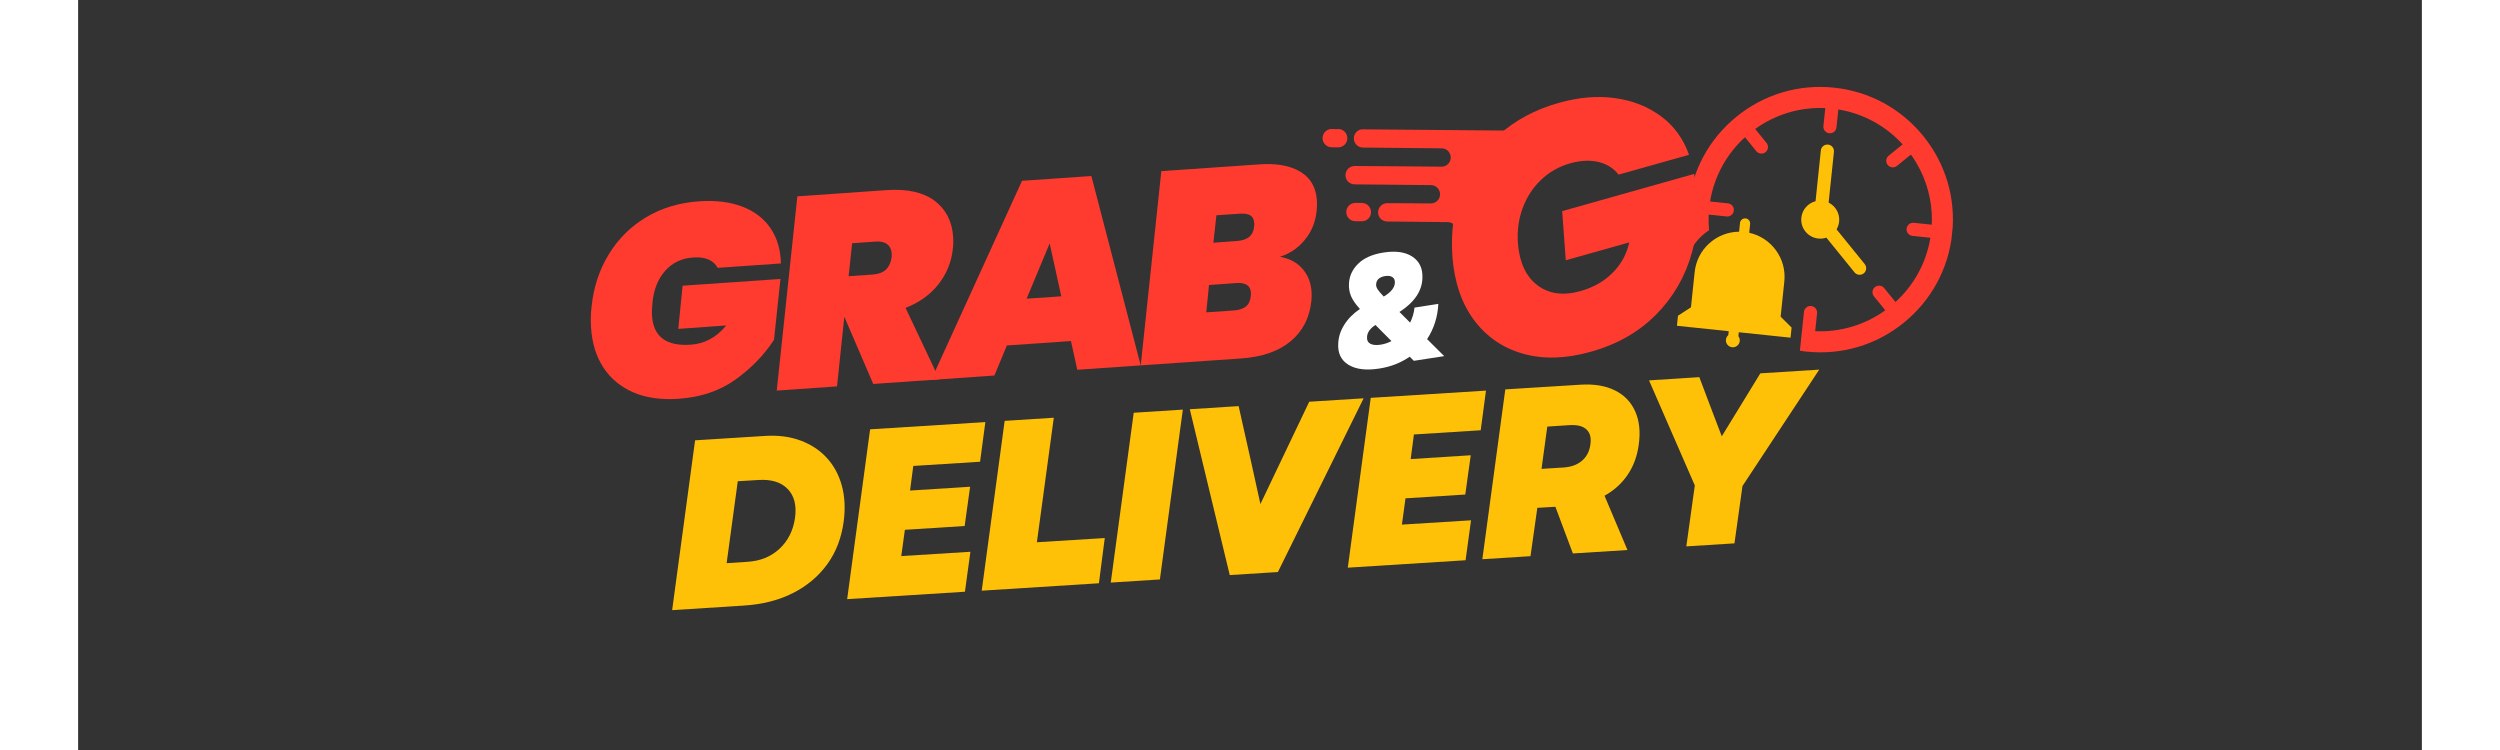 <svg xmlns="http://www.w3.org/2000/svg" xmlns:xlink="http://www.w3.org/1999/xlink" width="500" zoomAndPan="magnify" viewBox="0 0 375 120" height="150" preserveAspectRatio="xMidYMid meet" version="1.0"><rect x="0" y="0" width="375" height="120" fill="#333333" stroke="none"/><defs><g></g><clipPath id="18fd9f3278"><path d="M 77 0 L 303 0 L 303 112.5 L 77 112.5 Z M 77 0" clip-rule="nonzero"></path></clipPath><clipPath id="bc2fae31b6"><path d="M 122 20 L 153 20 L 153 37 L 122 37 Z M 122 20" clip-rule="nonzero"></path></clipPath><clipPath id="43eb8a1f85"><path d="M 121.918 20.637 L 152.867 20.902 L 152.738 36.02 L 121.789 35.75 Z M 121.918 20.637" clip-rule="nonzero"></path></clipPath><clipPath id="f4a6cc28e1"><path d="M 121.918 20.637 L 200.371 21.312 L 200.191 42.188 L 121.738 41.508 Z M 121.918 20.637" clip-rule="nonzero"></path></clipPath><clipPath id="5c8c36e079"><path d="M 148 23 L 153 23 L 153 37 L 148 37 Z M 148 23" clip-rule="nonzero"></path></clipPath><clipPath id="f86cdf8155"><path d="M 121.918 20.637 L 152.867 20.902 L 152.738 36.02 L 121.789 35.75 Z M 121.918 20.637" clip-rule="nonzero"></path></clipPath><clipPath id="7b53c456a8"><path d="M 121.918 20.637 L 200.371 21.312 L 200.191 42.188 L 121.738 41.508 Z M 121.918 20.637" clip-rule="nonzero"></path></clipPath><clipPath id="9efc40a289"><path d="M 198 23 L 210 23 L 210 44 L 198 44 Z M 198 23" clip-rule="nonzero"></path></clipPath><clipPath id="04ab19e05b"><path d="M 182.797 11.816 L 225.035 16.234 L 220.543 59.188 L 178.309 54.77 Z M 182.797 11.816" clip-rule="nonzero"></path></clipPath><clipPath id="7c9e864025"><path d="M 182.797 11.816 L 225.035 16.234 L 220.543 59.188 L 178.309 54.77 Z M 182.797 11.816" clip-rule="nonzero"></path></clipPath><clipPath id="cc3326eda5"><path d="M 180 13 L 223 13 L 223 57 L 180 57 Z M 180 13" clip-rule="nonzero"></path></clipPath><clipPath id="db8fa896e1"><path d="M 182.797 11.816 L 225.035 16.234 L 220.543 59.188 L 178.309 54.77 Z M 182.797 11.816" clip-rule="nonzero"></path></clipPath><clipPath id="f6f6a9f018"><path d="M 182.797 11.816 L 225.035 16.234 L 220.543 59.188 L 178.309 54.77 Z M 182.797 11.816" clip-rule="nonzero"></path></clipPath><clipPath id="50908f3350"><path d="M 178 34 L 198 34 L 198 56 L 178 56 Z M 178 34" clip-rule="nonzero"></path></clipPath><clipPath id="9574c49e95"><path d="M 182.797 11.816 L 225.035 16.234 L 220.543 59.188 L 178.309 54.77 Z M 182.797 11.816" clip-rule="nonzero"></path></clipPath><clipPath id="72ab741422"><path d="M 182.797 11.816 L 225.035 16.234 L 220.543 59.188 L 178.309 54.77 Z M 182.797 11.816" clip-rule="nonzero"></path></clipPath><clipPath id="d2036ac085"><rect x="0" width="65" y="0" height="82"></rect></clipPath><clipPath id="0138fb196e"><rect x="0" width="24" y="0" height="40"></rect></clipPath><clipPath id="abe8b5c3ce"><rect x="0" width="226" y="0" height="113"></rect></clipPath></defs><g clip-path="url(#18fd9f3278)"><g transform="matrix(1, 0, 0, 1, 77, 0)"><g clip-path="url(#abe8b5c3ce)"><g clip-path="url(#bc2fae31b6)"><g clip-path="url(#43eb8a1f85)"><g clip-path="url(#f4a6cc28e1)"><path fill="#ff3b30" d="M 124.105 20.637 C 123.914 20.637 123.809 20.637 123.594 20.633 C 122.781 20.625 122.121 21.273 122.113 22.09 C 122.105 22.902 122.758 23.562 123.57 23.566 C 123.82 23.57 123.859 23.57 124.082 23.574 C 124.305 23.574 124.344 23.574 124.594 23.578 C 125.406 23.582 126.066 22.934 126.074 22.121 C 126.082 21.309 125.434 20.648 124.617 20.641 C 124.406 20.641 124.301 20.641 124.105 20.637 Z M 190.012 21.207 C 181.551 21.133 137.055 20.75 128.594 20.676 C 127.781 20.668 127.121 21.316 127.113 22.129 C 127.105 22.941 127.754 23.602 128.566 23.609 C 132.766 23.656 136.953 23.699 141.168 23.734 C 141.98 23.742 142.629 24.402 142.621 25.215 C 142.613 26.027 141.953 26.676 141.141 26.668 C 136.93 26.613 131.457 26.598 127.258 26.562 C 126.445 26.555 125.785 27.203 125.777 28.02 C 125.77 28.832 126.422 29.492 127.234 29.496 C 131.43 29.543 135.242 29.582 139.457 29.617 C 140.27 29.625 140.918 30.285 140.91 31.098 C 140.902 31.91 140.242 32.559 139.43 32.551 C 135.219 32.496 136.672 32.543 132.477 32.508 C 131.664 32.5 131.004 33.148 130.996 33.961 C 130.988 34.773 131.637 35.434 132.449 35.441 C 136.648 35.488 137.938 35.504 142.148 35.539 C 142.961 35.547 143.613 36.207 143.605 37.02 C 143.598 37.832 142.938 38.48 142.125 38.477 C 137.91 38.422 130.227 38.387 126.027 38.352 C 125.215 38.344 124.555 38.992 124.547 39.805 C 124.539 40.617 125.188 41.277 126.004 41.285 C 134.461 41.363 181.371 41.766 189.836 41.84 L 189.836 41.832 C 195.52 41.871 200.164 37.297 200.215 31.613 C 200.262 25.926 195.699 21.273 190.012 21.211 Z M 127.895 32.469 C 127.703 32.465 127.598 32.465 127.383 32.465 C 126.57 32.457 125.91 33.105 125.902 33.918 C 125.898 34.73 126.547 35.391 127.359 35.398 C 127.609 35.402 127.648 35.402 127.871 35.402 C 128.094 35.406 128.133 35.406 128.383 35.406 C 129.195 35.414 129.855 34.766 129.863 33.953 C 129.871 33.141 129.223 32.48 128.41 32.473 C 128.195 32.473 128.09 32.469 127.895 32.469 Z M 127.895 32.469" fill-opacity="1" fill-rule="nonzero"></path></g></g></g><g clip-path="url(#5c8c36e079)"><g clip-path="url(#f86cdf8155)"><g clip-path="url(#7b53c456a8)"><path fill="#ff3b30" d="M 152.328 23.773 C 152.074 23.773 151.844 23.84 151.629 23.973 C 151.422 24.109 151.297 24.273 151.25 24.465 L 149.898 30.871 L 149.895 30.895 C 149.852 31.094 149.906 31.262 150.055 31.402 C 150.211 31.543 150.414 31.617 150.672 31.617 C 150.93 31.621 151.16 31.551 151.371 31.41 C 151.578 31.277 151.703 31.109 151.742 30.91 L 151.75 30.887 L 152.227 28.629 L 153.352 28.637 C 153.363 28.641 153.391 28.645 153.426 28.645 C 153.625 28.648 153.812 28.559 153.988 28.383 C 154.168 28.199 154.285 27.98 154.34 27.723 C 154.391 27.473 154.367 27.258 154.262 27.078 C 154.164 26.895 154.02 26.801 153.824 26.801 L 153.824 26.793 L 152.613 26.781 L 152.855 25.637 L 155.262 25.656 L 155.301 25.656 C 155.504 25.66 155.688 25.57 155.863 25.395 C 156.043 25.211 156.16 24.992 156.215 24.734 C 156.27 24.48 156.242 24.262 156.141 24.082 C 156.039 23.902 155.891 23.812 155.691 23.812 L 155.684 23.812 L 155.684 23.805 L 152.406 23.777 Z M 158.125 23.824 C 157.867 23.824 157.637 23.887 157.43 24.023 C 157.223 24.156 157.094 24.32 157.047 24.516 L 155.699 30.914 L 155.691 30.945 C 155.648 31.145 155.703 31.312 155.855 31.449 C 156.008 31.594 156.211 31.668 156.469 31.668 C 156.727 31.672 156.961 31.602 157.168 31.461 C 157.375 31.328 157.5 31.16 157.539 30.961 L 157.547 30.93 L 157.973 28.922 L 158.609 28.926 L 159.371 31.371 L 159.367 31.379 L 159.375 31.387 C 159.438 31.59 159.613 31.695 159.902 31.699 C 160.078 31.699 160.266 31.652 160.465 31.562 C 160.652 31.473 160.812 31.355 160.941 31.211 C 161.074 31.07 161.16 30.926 161.191 30.781 C 161.203 30.723 161.203 30.672 161.199 30.625 L 161.207 30.625 L 161.199 30.59 L 161.188 30.543 C 161.188 30.539 161.188 30.531 161.184 30.52 L 161.168 30.504 L 160.543 28.5 C 160.934 28.27 161.27 27.969 161.543 27.605 C 161.824 27.234 162.008 26.836 162.098 26.406 C 162.246 25.707 162.121 25.105 161.727 24.609 C 161.336 24.109 160.785 23.855 160.082 23.848 L 160.051 23.848 L 160.055 23.84 L 158.164 23.824 Z M 164.363 23.879 C 164.109 23.875 163.879 23.941 163.664 24.078 C 163.457 24.211 163.332 24.375 163.285 24.57 L 161.934 30.977 L 161.93 31 C 161.887 31.199 161.941 31.367 162.09 31.504 C 162.246 31.648 162.449 31.719 162.699 31.723 L 166.035 31.75 L 166.051 31.75 C 166.059 31.758 166.066 31.758 166.07 31.758 C 166.273 31.762 166.457 31.672 166.633 31.488 C 166.812 31.312 166.93 31.094 166.984 30.84 C 167.035 30.586 167.012 30.371 166.914 30.191 C 166.816 30.008 166.672 29.914 166.477 29.906 L 164.016 29.883 L 164.262 28.73 L 165.387 28.738 C 165.398 28.746 165.426 28.75 165.461 28.75 C 165.66 28.75 165.848 28.664 166.023 28.484 C 166.203 28.305 166.32 28.086 166.375 27.828 C 166.426 27.578 166.398 27.363 166.297 27.184 C 166.199 26.996 166.055 26.906 165.859 26.902 L 165.859 26.895 L 164.648 26.887 L 164.891 25.738 L 167.297 25.758 L 167.336 25.762 C 167.535 25.762 167.723 25.676 167.898 25.496 C 168.078 25.316 168.195 25.098 168.25 24.84 C 168.301 24.582 168.277 24.367 168.172 24.188 C 168.074 24.008 167.926 23.918 167.727 23.914 L 167.719 23.914 L 167.719 23.906 L 164.438 23.879 Z M 170.16 23.93 C 169.906 23.926 169.676 23.992 169.465 24.125 C 169.258 24.262 169.129 24.426 169.082 24.621 L 167.73 31.027 L 167.727 31.051 C 167.684 31.25 167.738 31.418 167.887 31.555 C 168.043 31.699 168.246 31.77 168.496 31.773 L 171.832 31.801 L 171.848 31.801 C 171.855 31.809 171.863 31.809 171.871 31.809 C 172.07 31.812 172.254 31.719 172.43 31.539 C 172.609 31.363 172.727 31.145 172.781 30.887 C 172.832 30.637 172.809 30.422 172.711 30.242 C 172.613 30.059 172.469 29.965 172.277 29.957 L 169.812 29.934 L 170.059 28.781 L 171.184 28.789 C 171.195 28.797 171.223 28.797 171.258 28.797 C 171.457 28.801 171.645 28.711 171.82 28.535 C 172 28.355 172.117 28.133 172.172 27.879 C 172.223 27.625 172.199 27.41 172.094 27.234 C 171.996 27.047 171.852 26.957 171.656 26.953 L 171.656 26.945 L 170.445 26.934 L 170.688 25.789 L 173.094 25.809 L 173.133 25.809 C 173.332 25.812 173.52 25.723 173.695 25.547 C 173.875 25.367 173.992 25.145 174.047 24.891 C 174.098 24.633 174.074 24.414 173.973 24.238 C 173.871 24.059 173.723 23.965 173.523 23.965 L 173.516 23.965 L 173.516 23.957 L 170.234 23.93 Z M 182.707 24.488 C 182.25 24.488 181.809 24.734 181.551 25.207 C 181.477 25.355 181.457 25.398 181.449 25.562 C 181.434 25.691 181.426 25.824 181.445 25.953 C 181.449 26.113 181.469 26.16 181.551 26.324 C 181.633 26.492 181.707 26.59 181.848 26.723 C 181.973 26.84 182.031 26.91 182.062 27.016 C 182.07 27.074 182.078 27.152 182.082 27.23 L 182.078 27.25 L 182.082 27.285 C 182.078 27.414 182.07 27.453 182.035 27.453 C 182.008 27.449 181.98 27.5 181.957 27.582 C 181.941 27.656 181.906 27.723 181.887 27.73 C 181.824 27.754 181.703 27.953 181.641 28.137 C 181.582 28.301 181.535 28.547 181.504 28.82 C 181.496 28.82 181.492 28.836 181.496 28.867 L 181.492 28.887 C 181.484 28.973 181.473 29.059 181.469 29.148 C 181.469 29.148 181.465 29.168 181.457 29.199 C 181.453 29.215 181.461 29.23 181.461 29.238 L 181.441 29.559 L 181.074 29.559 L 181.094 27.211 L 178.746 27.191 L 178.727 29.535 L 178.148 29.531 L 178.121 32.891 C 178.617 32.902 179.129 32.906 179.559 32.922 C 179.406 33.035 178.941 32.93 178.656 32.957 C 178.59 32.953 178.574 32.969 178.551 33.012 C 178.484 33.137 178.441 33.344 178.434 33.52 L 178.434 33.531 C 178.43 33.66 178.441 33.773 178.48 33.82 C 178.523 33.875 178.543 33.879 178.609 33.852 C 178.68 33.828 178.707 33.832 178.777 33.887 C 178.824 33.922 178.859 33.957 178.863 33.961 C 178.789 34.141 178.723 34.48 178.582 34.586 C 178.129 34.98 177.352 35.23 177.348 35.781 C 177.359 35.934 177.383 35.973 177.438 36.035 C 177.512 36.125 177.645 36.148 177.754 36.152 C 177.875 36.16 178.074 36.164 178.418 36.168 C 179.148 36.172 179.195 36.176 179.176 36.223 C 179.172 36.246 179.152 36.328 179.145 36.422 C 179.137 36.414 179.133 36.43 179.137 36.461 C 179.133 36.48 179.141 36.492 179.141 36.5 C 179.117 36.785 179.188 37.137 179.316 37.418 C 179.375 37.539 179.461 37.664 179.559 37.777 C 179.566 37.785 179.57 37.793 179.582 37.805 C 179.605 37.836 179.621 37.855 179.633 37.855 C 179.656 37.883 179.68 37.906 179.707 37.93 C 179.715 37.938 179.715 37.941 179.723 37.953 C 179.758 37.996 179.781 38.012 179.785 37.996 C 179.996 38.176 180.238 38.312 180.469 38.367 C 180.629 38.41 180.898 38.422 181.125 38.41 C 181.125 38.414 181.137 38.418 181.156 38.418 C 181.184 38.418 181.199 38.414 181.195 38.406 C 181.27 38.398 181.336 38.391 181.387 38.375 C 182.004 38.223 182.582 37.637 182.699 37.043 L 182.738 36.871 L 182.906 36.871 C 183.195 37.164 183.738 36.781 184.051 37.004 L 184.082 37.039 C 184.176 37.141 184.188 37.145 184.383 37.145 C 184.539 37.145 184.637 37.168 184.805 37.234 C 185.895 37.574 186.207 37.52 186.996 37.523 L 187.129 37.434 C 187.465 37.133 187.672 36.699 187.809 36.312 C 187.887 36.09 187.945 35.961 187.957 35.988 C 187.965 36.016 187.953 36.094 187.93 36.164 C 187.855 36.426 187.828 36.754 187.879 37.035 C 187.926 37.281 188.094 37.645 188.262 37.852 C 188.445 38.086 188.715 38.262 188.992 38.379 C 189.164 38.457 189.359 38.48 189.547 38.484 C 190.078 38.504 190.609 38.289 190.969 37.93 C 191.277 37.621 191.441 37.145 191.445 36.711 C 191.449 36.277 191.262 35.832 191 35.488 C 190.922 35.391 190.75 35.273 190.688 35.273 C 190.793 35.234 190.836 35.238 190.93 35.184 C 191.051 35.141 191.199 35.07 191.199 35.043 C 190.969 34.465 190.539 34.082 190.02 33.941 L 189.875 33.902 L 190.102 33.824 C 190.41 33.719 190.695 33.668 190.938 33.668 C 191.102 33.668 191.152 33.66 191.203 33.609 C 191.238 33.578 191.27 33.535 191.27 33.512 C 190.871 32.988 189.562 33.184 189.004 33.32 L 188.926 33.34 L 188.965 33.223 C 189.027 33.082 189.059 33.031 189.098 32.906 C 189.129 32.812 189.129 32.809 189.039 32.793 C 188.984 32.781 188.938 32.742 188.91 32.699 C 188.516 31.941 188.176 31.406 187.754 30.758 C 187.754 30.758 187.754 30.754 187.746 30.754 C 187.73 30.727 187.727 30.711 187.727 30.703 C 187.785 30.668 187.984 30.711 188.027 30.664 C 188.316 30.348 188.152 29.816 187.941 29.531 C 187.82 29.367 187.551 29.156 187.453 29.148 C 187.293 29.047 187.051 28.836 186.91 28.766 C 186.738 28.602 186.629 28.562 186.414 28.488 C 186.23 28.426 186.227 28.422 186.207 28.305 C 186.211 28.293 186.203 28.277 186.203 28.262 C 186.195 28.258 186.195 28.254 186.195 28.25 C 186.156 28.09 186.066 27.953 185.922 27.859 C 185.914 27.852 185.918 27.844 185.918 27.844 C 185.906 27.832 185.895 27.832 185.883 27.836 C 185.824 27.824 185.809 27.887 185.82 28.039 C 185.828 28.367 185.844 28.746 185.934 29.055 C 185.953 29.086 186.031 29.023 186.031 28.98 C 186.051 28.852 186.168 28.777 186.18 28.629 C 186.18 28.613 186.184 28.598 186.195 28.586 C 186.195 28.586 186.207 28.578 186.215 28.57 C 186.387 28.609 186.719 28.668 186.789 28.863 L 186.727 28.984 C 186.691 29.055 186.672 29.152 186.656 29.25 C 186.648 29.23 186.645 29.246 186.641 29.285 C 186.625 29.414 186.715 29.605 186.656 29.699 C 186.621 29.746 186.605 29.742 186.445 29.66 C 186.277 29.574 186.27 29.566 186.254 29.434 C 186.234 29.328 186.152 29.145 186.02 29.137 C 185.961 29.137 185.691 29.32 185.547 29.453 C 185.055 29.691 184.316 30 183.582 30.152 C 183.539 30.082 183.367 29.816 183.426 29.73 C 183.434 29.723 183.441 29.715 183.449 29.699 C 183.48 29.664 183.484 29.656 183.457 29.676 L 183.457 29.668 L 183.469 29.656 L 183.449 29.605 C 183.438 29.551 183.41 29.469 183.363 29.324 C 183.223 28.934 183.129 28.516 183.035 28.117 C 183.016 28.039 183 27.988 182.98 27.945 C 182.988 27.953 182.996 27.953 182.996 27.941 C 182.996 27.938 182.965 27.906 182.926 27.871 C 182.91 27.855 182.895 27.84 182.875 27.824 C 182.801 27.758 182.773 27.727 182.758 27.641 C 182.758 27.598 182.75 27.543 182.742 27.48 L 182.73 27.371 L 182.836 27.402 C 182.895 27.418 182.957 27.43 182.977 27.426 C 182.977 27.426 182.977 27.426 182.984 27.426 L 182.996 27.426 C 183.016 27.426 183.059 27.43 183.109 27.438 C 183.184 27.453 183.258 27.461 183.32 27.457 C 183.359 27.457 183.391 27.453 183.418 27.441 C 183.426 27.438 183.438 27.434 183.445 27.43 C 183.445 27.426 183.457 27.418 183.461 27.41 C 183.488 27.375 183.508 27.32 183.523 27.242 C 183.527 27.219 183.535 27.195 183.539 27.168 C 183.547 27.129 183.559 27.078 183.562 27.062 C 183.562 27.059 183.562 27.051 183.559 27.039 C 183.559 27.031 183.559 27.023 183.562 27.016 C 183.559 26.984 183.582 26.93 183.605 26.895 C 183.609 26.887 183.621 26.875 183.625 26.863 C 183.641 26.852 183.648 26.832 183.648 26.805 C 183.645 26.781 183.668 26.758 183.688 26.742 C 183.688 26.738 183.699 26.734 183.703 26.734 C 183.715 26.727 183.723 26.723 183.738 26.719 C 183.785 26.703 183.824 26.672 183.824 26.652 C 183.828 26.633 183.793 26.527 183.75 26.418 C 183.688 26.254 183.68 26.215 183.703 26.082 C 183.707 26.062 183.711 26.051 183.715 26.027 C 183.715 26.02 183.719 26.016 183.719 26.008 C 183.758 25.824 183.758 25.812 183.832 25.828 C 184.109 25.891 184.453 25.934 184.492 25.91 C 184.523 25.895 184.469 25.844 184.262 25.715 C 184.023 25.57 183.98 25.531 183.969 25.453 C 183.938 25.273 183.785 25.016 183.609 24.848 C 183.34 24.605 183.02 24.488 182.707 24.488 Z M 158.691 25.512 L 159.578 25.52 L 159.578 25.527 C 159.82 25.531 160.004 25.617 160.137 25.785 C 160.27 25.953 160.312 26.156 160.262 26.391 C 160.211 26.633 160.082 26.836 159.879 27 C 159.676 27.168 159.457 27.25 159.215 27.246 L 158.324 27.238 Z M 185.836 29.703 C 185.855 29.703 185.879 29.715 185.918 29.734 C 185.945 29.75 185.965 29.754 185.984 29.762 C 185.977 29.766 185.992 29.77 186.016 29.77 C 186.102 29.742 186.191 29.746 186.266 29.785 C 186.363 29.836 186.398 29.879 186.438 29.984 C 186.484 30.105 186.484 30.133 186.445 30.254 C 186.43 30.453 186.305 30.727 186.398 30.914 L 186.395 30.93 L 186.41 30.941 C 186.605 31.082 186.754 31.137 186.992 31.258 C 187.031 31.586 186.996 31.941 187.027 32.262 C 187.027 32.266 187.023 32.273 187.023 32.285 C 187.035 32.449 187.383 32.613 187.504 32.676 C 187.562 32.957 187.086 33.074 186.984 33.188 C 186.898 33.281 186.844 33.426 186.73 33.758 C 186.625 34.074 186.445 34.809 186.297 35.125 C 186.273 35.129 186.18 35.109 186.082 35.09 C 185.988 35.066 185.852 35.027 185.781 35.004 L 185.648 34.965 L 185.734 34.926 L 185.816 34.887 C 185.812 34.094 185.82 32.652 185.75 31.988 C 185.707 31.906 185.609 31.84 185.504 31.812 C 184.789 31.715 183.992 31.551 183.387 31.43 L 183.277 31.406 C 183.25 31.398 183.258 31.402 183.242 31.383 L 183.281 31.324 C 183.406 31.148 183.188 30.879 183.273 30.688 C 183.277 30.684 183.332 30.695 183.395 30.711 C 183.438 30.723 183.48 30.734 183.496 30.734 C 183.508 30.734 183.547 30.723 183.602 30.699 C 184.281 30.465 184.961 30.09 185.539 29.855 C 185.801 29.879 185.766 29.754 185.832 29.703 Z M 181.512 31.98 C 181.512 31.98 181.512 31.984 181.512 31.984 C 181.52 32.035 181.543 32.051 181.605 32.051 C 181.668 32.051 181.703 32.082 181.781 32.207 C 181.801 32.234 181.801 32.238 181.816 32.262 L 181.793 32.242 L 181.836 32.293 C 181.855 32.32 181.887 32.371 181.887 32.375 C 181.895 32.387 181.82 32.414 181.727 32.441 C 181.637 32.469 181.543 32.496 181.523 32.504 C 181.496 32.516 181.488 32.449 181.492 32.219 C 181.5 32.078 181.504 31.98 181.508 31.98 Z M 184.105 32.582 C 184.277 32.633 184.516 32.605 184.699 32.617 C 185.023 33.133 184.559 34.582 184.582 34.891 C 184.586 34.965 184.59 35.004 184.598 35.023 C 184.648 35.152 184.566 35.238 184.562 35.375 C 184.562 35.426 184.543 35.438 184.48 35.438 C 184.434 35.438 184.379 35.418 184.363 35.395 C 184.328 35.223 184.387 35.086 184.426 34.891 L 184.344 34.641 C 184.234 34.316 184.051 33.992 183.844 33.762 L 183.676 33.578 L 183.824 33.262 C 183.906 33.086 184.004 32.859 184.039 32.758 Z M 149.695 34.223 L 149.695 34.227 C 149.559 34.23 149.43 34.273 149.316 34.348 C 149.203 34.418 149.137 34.508 149.113 34.613 L 148.359 38.172 L 148.355 38.188 C 148.332 38.301 148.363 38.395 148.445 38.469 C 148.531 38.547 148.641 38.59 148.781 38.59 L 149.781 38.598 L 149.793 38.598 C 150.188 38.602 150.555 38.469 150.891 38.191 C 151.23 37.918 151.441 37.586 151.531 37.199 L 151.848 35.703 L 151.848 35.684 C 151.934 35.285 151.863 34.945 151.641 34.664 C 151.418 34.383 151.109 34.238 150.715 34.238 L 150.695 34.238 L 150.699 34.23 Z M 161.02 34.32 C 160.875 34.32 160.742 34.359 160.621 34.441 C 160.504 34.52 160.434 34.613 160.41 34.723 C 160.402 34.758 160.402 34.797 160.406 34.84 L 160.602 38.148 C 160.594 38.301 160.652 38.43 160.777 38.531 C 160.906 38.637 161.074 38.691 161.273 38.691 C 161.473 38.695 161.656 38.645 161.82 38.547 C 161.992 38.449 162.105 38.324 162.168 38.176 L 163.758 34.875 C 163.781 34.832 163.801 34.793 163.809 34.75 C 163.832 34.641 163.801 34.547 163.711 34.465 C 163.625 34.383 163.512 34.344 163.363 34.34 C 163.254 34.34 163.148 34.363 163.047 34.414 C 162.953 34.457 162.875 34.52 162.82 34.598 L 162.82 34.605 C 162.797 34.641 162.781 34.672 162.766 34.711 L 161.621 37.094 L 161.477 34.699 C 161.48 34.676 161.48 34.641 161.473 34.594 L 161.477 34.578 L 161.477 34.582 C 161.449 34.504 161.398 34.441 161.324 34.395 C 161.246 34.348 161.152 34.32 161.039 34.32 Z M 153.105 34.258 C 152.965 34.258 152.836 34.293 152.719 34.367 C 152.602 34.441 152.531 34.535 152.508 34.641 L 151.758 38.199 L 151.754 38.215 C 151.73 38.324 151.762 38.418 151.844 38.492 C 151.93 38.574 152.043 38.613 152.18 38.613 L 154.035 38.633 L 154.043 38.633 C 154.051 38.633 154.051 38.637 154.055 38.637 C 154.164 38.637 154.27 38.586 154.367 38.484 C 154.465 38.387 154.531 38.266 154.562 38.125 C 154.59 37.984 154.578 37.867 154.523 37.766 C 154.469 37.664 154.387 37.609 154.281 37.605 L 152.914 37.594 L 153.047 36.953 L 153.672 36.957 C 153.68 36.961 153.695 36.965 153.715 36.965 C 153.828 36.965 153.93 36.918 154.027 36.816 C 154.129 36.719 154.191 36.594 154.223 36.453 C 154.25 36.312 154.238 36.195 154.18 36.094 C 154.125 35.992 154.043 35.941 153.938 35.938 L 153.938 35.934 L 153.266 35.93 L 153.398 35.293 L 154.734 35.305 L 154.758 35.305 C 154.867 35.305 154.973 35.254 155.07 35.156 C 155.168 35.055 155.234 34.934 155.266 34.793 C 155.293 34.648 155.281 34.527 155.223 34.43 C 155.168 34.328 155.086 34.281 154.973 34.277 L 154.977 34.273 L 153.152 34.258 Z M 156.324 34.285 C 156.184 34.285 156.055 34.32 155.938 34.395 C 155.824 34.469 155.754 34.562 155.727 34.668 L 154.977 38.227 L 154.973 38.242 C 154.949 38.352 154.98 38.445 155.062 38.523 C 155.148 38.602 155.262 38.641 155.402 38.645 L 157.254 38.66 L 157.262 38.66 C 157.273 38.66 157.273 38.664 157.273 38.664 C 157.387 38.664 157.488 38.613 157.586 38.512 C 157.688 38.414 157.75 38.297 157.781 38.152 C 157.812 38.012 157.797 37.895 157.742 37.793 C 157.688 37.691 157.609 37.637 157.5 37.633 L 156.133 37.621 L 156.754 34.68 C 156.777 34.57 156.742 34.48 156.66 34.402 C 156.578 34.324 156.465 34.285 156.324 34.285 Z M 159.547 34.312 C 159.406 34.312 159.277 34.348 159.16 34.422 C 159.043 34.5 158.973 34.59 158.949 34.695 L 158.199 38.258 L 158.195 38.27 C 158.172 38.379 158.203 38.473 158.285 38.551 C 158.371 38.629 158.484 38.668 158.625 38.672 C 158.77 38.672 158.898 38.633 159.016 38.555 C 159.129 38.48 159.199 38.391 159.223 38.277 L 159.223 38.266 L 159.977 34.707 C 159.996 34.598 159.961 34.508 159.879 34.43 C 159.797 34.352 159.688 34.312 159.547 34.312 Z M 164.836 34.359 C 164.695 34.359 164.57 34.395 164.449 34.469 C 164.336 34.543 164.266 34.637 164.238 34.742 L 163.488 38.301 L 163.488 38.316 C 163.465 38.426 163.492 38.52 163.574 38.594 C 163.66 38.676 163.773 38.715 163.914 38.715 L 165.766 38.73 L 165.777 38.734 C 165.785 38.734 165.785 38.738 165.789 38.738 C 165.898 38.738 166.004 38.688 166.102 38.586 C 166.199 38.488 166.266 38.367 166.293 38.227 C 166.324 38.086 166.312 37.969 166.258 37.867 C 166.203 37.766 166.121 37.711 166.016 37.707 L 164.645 37.695 L 164.781 37.055 L 165.406 37.059 C 165.414 37.062 165.43 37.066 165.449 37.066 C 165.559 37.066 165.664 37.02 165.762 36.918 C 165.859 36.82 165.926 36.695 165.957 36.555 C 165.984 36.414 165.973 36.293 165.914 36.195 C 165.859 36.094 165.777 36.043 165.668 36.039 L 165.672 36.035 L 165 36.031 L 165.133 35.395 L 166.469 35.406 L 166.492 35.406 C 166.602 35.406 166.707 35.355 166.801 35.258 C 166.902 35.156 166.969 35.035 166.996 34.895 C 167.027 34.75 167.016 34.629 166.957 34.531 C 166.902 34.43 166.82 34.379 166.707 34.379 L 166.707 34.375 L 164.887 34.359 Z M 168.059 34.387 C 167.914 34.387 167.785 34.422 167.672 34.496 C 167.555 34.57 167.484 34.664 167.461 34.77 L 166.711 38.324 L 166.707 38.344 C 166.684 38.453 166.715 38.547 166.797 38.625 C 166.883 38.703 166.996 38.742 167.137 38.746 C 167.281 38.746 167.41 38.707 167.527 38.629 C 167.641 38.555 167.711 38.461 167.734 38.352 L 167.738 38.336 L 167.973 37.219 L 168.328 37.219 L 168.75 38.578 L 168.75 38.582 L 168.746 38.59 C 168.781 38.703 168.879 38.762 169.039 38.762 C 169.137 38.762 169.242 38.738 169.352 38.684 C 169.457 38.637 169.543 38.57 169.617 38.492 C 169.691 38.414 169.738 38.332 169.754 38.25 C 169.762 38.219 169.766 38.191 169.758 38.164 L 169.754 38.148 L 169.746 38.121 C 169.746 38.117 169.746 38.113 169.75 38.109 L 169.742 38.098 L 169.395 36.984 C 169.609 36.855 169.797 36.691 169.949 36.488 C 170.105 36.281 170.207 36.062 170.258 35.824 C 170.34 35.434 170.27 35.102 170.051 34.824 C 169.832 34.547 169.527 34.406 169.137 34.402 L 169.121 34.402 L 169.121 34.395 L 168.074 34.387 Z M 171.609 34.418 C 171.504 34.418 171.395 34.445 171.281 34.5 C 171.18 34.555 171.094 34.621 171.023 34.699 C 170.957 34.777 170.91 34.859 170.895 34.945 C 170.883 35.004 170.883 35.062 170.902 35.109 C 170.902 35.117 170.91 35.125 170.914 35.137 C 170.914 35.141 170.922 35.148 170.922 35.148 L 171.598 37.004 L 171.312 38.363 L 171.309 38.383 C 171.285 38.492 171.316 38.59 171.402 38.668 C 171.484 38.746 171.602 38.785 171.746 38.789 C 171.891 38.789 172.02 38.75 172.141 38.676 C 172.258 38.598 172.328 38.504 172.352 38.391 L 172.355 38.375 L 172.637 37.047 L 174.121 35.176 L 174.152 35.137 C 174.191 35.09 174.219 35.035 174.234 34.973 C 174.25 34.887 174.242 34.809 174.207 34.727 C 174.172 34.645 174.113 34.578 174.035 34.527 C 173.945 34.465 173.848 34.438 173.742 34.438 C 173.578 34.434 173.453 34.492 173.359 34.605 C 173.348 34.621 173.336 34.637 173.328 34.652 L 172.383 35.844 L 171.941 34.637 C 171.934 34.625 171.934 34.609 171.926 34.594 C 171.883 34.477 171.781 34.418 171.617 34.418 Z M 168.371 35.324 L 168.863 35.328 L 168.863 35.332 C 169 35.336 169.102 35.383 169.176 35.477 C 169.25 35.57 169.273 35.684 169.246 35.812 C 169.215 35.945 169.145 36.059 169.035 36.152 C 168.918 36.246 168.797 36.289 168.664 36.289 L 168.168 36.285 Z M 189.512 35.598 L 189.602 35.598 C 189.625 35.719 189.613 35.848 189.582 35.965 C 189.582 35.969 189.582 35.973 189.582 35.98 C 189.582 35.98 189.578 35.984 189.578 35.984 C 189.406 35.684 189.387 35.598 189.52 35.598 Z M 189.805 35.598 C 190.035 35.668 190.242 35.734 190.41 35.879 C 190.328 35.941 190.211 36.109 190.121 36.148 C 190.113 36.145 190.105 36.141 190.094 36.137 C 190.008 36.098 189.898 36.008 189.805 36.004 C 189.715 35.941 189.699 35.746 189.773 35.605 C 189.785 35.602 189.789 35.598 189.801 35.598 Z M 149.992 35.266 L 150.477 35.27 L 150.496 35.27 C 150.629 35.273 150.734 35.32 150.812 35.414 C 150.891 35.504 150.918 35.613 150.895 35.746 L 150.59 37.191 L 150.578 37.242 C 150.543 37.379 150.469 37.492 150.355 37.586 C 150.238 37.676 150.113 37.723 149.98 37.723 L 149.961 37.723 L 149.477 37.719 L 149.578 37.234 L 149.895 35.738 Z M 189.051 35.77 C 189.051 35.77 189.062 35.77 189.059 35.77 C 189.074 35.781 189.172 36.031 189.199 36.113 C 189.113 36.055 189.059 36 188.992 35.926 C 188.957 35.883 188.949 35.859 188.961 35.84 C 188.961 35.832 188.977 35.82 188.988 35.809 C 189.016 35.789 189.039 35.773 189.051 35.77 Z M 190.5 35.992 C 190.516 35.992 190.527 36.004 190.543 36.023 C 190.625 36.133 190.73 36.395 190.742 36.523 L 190.754 36.605 C 190.73 36.668 190.375 36.672 190.371 36.598 C 190.379 36.574 190.367 36.562 190.359 36.566 L 190.348 36.516 C 190.324 36.441 190.285 36.352 190.258 36.316 C 190.305 36.238 190.398 36.062 190.504 35.992 Z M 188.844 35.98 C 188.922 36.035 189.09 36.133 189.09 36.238 C 189.047 36.332 188.961 36.465 188.957 36.566 C 188.867 36.668 188.707 36.605 188.543 36.633 L 188.562 36.508 C 188.586 36.355 188.715 36.074 188.789 36.008 C 188.805 35.992 188.816 35.984 188.828 35.98 C 188.828 35.98 188.84 35.98 188.844 35.98 Z M 181.77 36.023 C 181.891 36.023 181.898 36.027 181.949 36.148 L 182.004 36.27 L 181.918 36.277 C 181.871 36.285 181.844 36.297 181.836 36.32 C 181.828 36.32 181.832 36.336 181.832 36.344 C 181.816 36.422 181.73 36.391 181.668 36.391 C 181.609 36.363 181.559 36.25 181.523 36.184 C 181.52 36.168 181.535 36.141 181.555 36.113 C 181.621 36.039 181.699 36.023 181.77 36.023 Z M 189.195 36.133 C 189.195 36.133 189.203 36.137 189.207 36.137 C 189.207 36.141 189.215 36.141 189.215 36.145 C 189.215 36.141 189.207 36.137 189.203 36.133 Z M 179.926 36.18 L 180.152 36.184 L 180.379 36.184 C 180.34 36.273 180.242 36.414 180.238 36.508 C 180.234 36.516 180.234 36.523 180.23 36.531 C 180.219 36.543 180.203 36.551 180.168 36.555 C 180.137 36.559 180.094 36.559 180.031 36.559 L 179.828 36.555 C 179.855 36.426 179.887 36.309 179.926 36.18 Z M 190.559 36.762 C 190.625 36.762 190.691 36.766 190.758 36.766 L 190.738 36.898 C 190.723 37.035 190.551 37.402 190.496 37.422 C 190.406 37.387 190.172 37.168 190.238 37.109 C 190.262 37.09 190.305 37.004 190.332 36.918 L 190.375 36.789 C 190.43 36.77 190.492 36.762 190.559 36.762 Z M 188.719 36.746 C 188.836 36.746 188.953 36.754 188.953 36.82 C 188.953 36.855 188.984 36.949 189.023 37.027 L 189.082 37.137 C 189.047 37.242 188.906 37.355 188.816 37.441 L 188.758 37.348 C 188.648 37.168 188.578 36.988 188.551 36.789 L 188.547 36.746 C 188.586 36.75 188.656 36.746 188.723 36.746 Z M 179.828 36.672 L 180.031 36.676 C 180.211 36.676 180.234 36.684 180.234 36.727 C 180.234 36.73 180.242 36.738 180.242 36.742 L 180.242 36.746 C 180.266 36.855 180.336 36.977 180.387 37.086 L 180.379 37.098 C 180.352 37.117 180.316 37.152 180.27 37.199 C 180.18 37.297 180.121 37.336 180.09 37.324 C 180.07 37.309 180.043 37.273 180.016 37.23 C 179.902 37.035 179.867 36.883 179.828 36.672 Z M 181.746 36.746 C 181.809 36.746 181.828 36.762 181.828 36.805 L 181.828 36.863 L 181.93 36.863 C 181.984 36.863 182.031 36.871 182.031 36.875 C 182.031 36.957 181.867 37.266 181.797 37.34 C 181.723 37.34 181.535 37.148 181.523 37.074 L 181.594 36.926 C 181.664 36.77 181.684 36.746 181.754 36.746 Z M 189.172 37.238 L 189.297 37.312 C 189.367 37.352 189.461 37.395 189.504 37.406 C 189.551 37.414 189.57 37.422 189.578 37.469 L 189.574 37.484 C 189.578 37.598 189.598 37.801 189.496 37.797 C 189.449 37.797 189.344 37.77 189.262 37.738 C 189.109 37.684 188.91 37.551 188.91 37.508 C 188.984 37.402 189.07 37.332 189.168 37.238 Z M 190.117 37.254 C 190.211 37.344 190.305 37.438 190.395 37.531 L 190.328 37.582 C 190.227 37.664 189.984 37.77 189.848 37.789 L 189.727 37.809 C 189.742 37.684 189.746 37.586 189.734 37.465 C 189.742 37.426 189.754 37.414 189.777 37.406 C 189.809 37.398 189.895 37.363 189.973 37.324 Z M 180.496 37.191 C 180.582 37.23 180.707 37.312 180.801 37.316 C 180.863 37.316 180.867 37.328 180.863 37.52 C 180.863 37.582 180.875 37.664 180.836 37.715 C 180.648 37.734 180.391 37.617 180.25 37.492 C 180.238 37.484 180.234 37.477 180.23 37.473 C 180.219 37.449 180.227 37.422 180.273 37.371 C 180.285 37.363 180.297 37.352 180.309 37.336 C 180.32 37.324 180.328 37.316 180.34 37.305 C 180.406 37.238 180.473 37.191 180.496 37.191 Z M 181.391 37.199 C 181.422 37.211 181.477 37.254 181.539 37.312 C 181.535 37.312 181.535 37.312 181.535 37.316 C 181.641 37.418 181.664 37.461 181.641 37.488 L 181.586 37.527 C 181.457 37.617 181.184 37.727 181.086 37.727 L 181.035 37.727 C 181.02 37.711 181.012 37.672 181.012 37.609 C 181.016 37.52 181.02 37.43 181.023 37.34 C 181.16 37.332 181.297 37.262 181.391 37.199 Z M 181.68 37.457 L 181.68 37.461 Z M 181.68 37.457" fill-opacity="1" fill-rule="nonzero"></path></g></g></g><g fill="#ff3b30" fill-opacity="1"><g transform="translate(4.34, 64.604)"><g><path d="M 0.812 -15.531 C 1.125 -18.602 2.031 -21.379 3.531 -23.859 C 5.039 -26.348 7.035 -28.336 9.516 -29.828 C 12.004 -31.316 14.82 -32.172 17.969 -32.391 C 20.656 -32.578 22.973 -32.297 24.922 -31.547 C 26.879 -30.797 28.383 -29.645 29.438 -28.094 C 30.5 -26.539 31.055 -24.66 31.109 -22.453 L 20.984 -21.75 C 20.672 -22.344 20.188 -22.785 19.531 -23.078 C 18.875 -23.367 18.051 -23.477 17.062 -23.406 C 15.219 -23.281 13.723 -22.566 12.578 -21.266 C 11.43 -19.961 10.758 -18.281 10.562 -16.219 C 10.469 -15.332 10.441 -14.613 10.484 -14.062 C 10.711 -10.719 12.773 -9.18 16.672 -9.453 C 18.898 -9.598 20.797 -10.625 22.359 -12.531 L 14.688 -11.984 L 15.375 -18.891 L 31.031 -19.969 L 30 -10.234 C 28.426 -7.816 26.379 -5.703 23.859 -3.891 C 21.348 -2.078 18.301 -1.047 14.719 -0.797 C 11.938 -0.609 9.523 -0.953 7.484 -1.828 C 5.453 -2.711 3.859 -4.035 2.703 -5.797 C 1.555 -7.555 0.898 -9.664 0.734 -12.125 C 0.648 -13.281 0.676 -14.414 0.812 -15.531 Z M 0.812 -15.531"></path></g></g></g><g fill="#ff3b30" fill-opacity="1"><g transform="translate(34.78, 62.494)"><g><path d="M 17.609 -32.078 C 20.898 -32.297 23.445 -31.727 25.25 -30.375 C 27.051 -29.02 28.039 -27.113 28.219 -24.656 C 28.27 -23.938 28.254 -23.281 28.172 -22.688 C 27.953 -20.582 27.188 -18.691 25.875 -17.016 C 24.562 -15.348 22.805 -14.086 20.609 -13.234 L 26.016 -1.797 L 15.438 -1.062 L 10.812 -11.812 L 9.641 -0.672 L 0 0 L 3.297 -31.078 Z M 11.5 -18.297 L 15.312 -18.562 C 16.238 -18.625 16.953 -18.883 17.453 -19.344 C 17.961 -19.812 18.273 -20.5 18.391 -21.406 C 18.398 -21.551 18.398 -21.738 18.391 -21.969 C 18.336 -22.613 18.098 -23.098 17.672 -23.422 C 17.242 -23.754 16.641 -23.895 15.859 -23.844 L 12.062 -23.578 Z M 11.5 -18.297"></path></g></g></g><g fill="#ff3b30" fill-opacity="1"><g transform="translate(61.665, 60.631)"><g><path d="M 20.188 -6.062 L 9.938 -5.359 L 7.938 -0.547 L -2.172 0.156 L 12.359 -31.703 L 23.453 -32.469 L 31.344 -2.172 L 21.203 -1.469 Z M 18.641 -13.219 L 16.781 -21.688 L 13.094 -12.844 Z M 18.641 -13.219"></path></g></g></g><g fill="#ff3b30" fill-opacity="1"><g transform="translate(93.017, 58.458)"><g><path d="M 28.156 -24.797 C 27.977 -22.973 27.348 -21.406 26.266 -20.094 C 25.191 -18.781 23.859 -17.875 22.266 -17.375 C 23.805 -17.102 25.008 -16.461 25.875 -15.453 C 26.75 -14.453 27.234 -13.238 27.328 -11.812 C 27.359 -11.363 27.352 -10.879 27.312 -10.359 C 27.031 -7.629 25.922 -5.461 23.984 -3.859 C 22.047 -2.254 19.414 -1.336 16.094 -1.109 L 0 0 L 3.297 -31.078 L 18.953 -32.156 C 21.723 -32.352 23.914 -31.961 25.531 -30.984 C 27.156 -30.016 28.039 -28.488 28.188 -26.406 C 28.219 -25.906 28.207 -25.367 28.156 -24.797 Z M 18.141 -22.219 C 18.172 -22.363 18.176 -22.551 18.156 -22.781 C 18.113 -23.363 17.906 -23.77 17.531 -24 C 17.156 -24.227 16.586 -24.316 15.828 -24.266 L 12.109 -24.016 L 11.625 -19.625 L 15.344 -19.891 C 16.219 -19.953 16.883 -20.172 17.344 -20.547 C 17.812 -20.93 18.078 -21.488 18.141 -22.219 Z M 17.609 -11.109 C 17.629 -11.242 17.633 -11.43 17.625 -11.672 C 17.551 -12.766 16.781 -13.266 15.312 -13.172 L 10.922 -12.859 L 10.484 -8.484 L 14.875 -8.781 C 15.727 -8.844 16.379 -9.055 16.828 -9.422 C 17.285 -9.785 17.547 -10.348 17.609 -11.109 Z M 17.609 -11.109"></path></g></g></g><g fill="#ffc107" fill-opacity="1"><g transform="translate(17.199, 97.671)"><g><path d="M 0.844 -0.047 L 4.516 -27.219 L 15.703 -27.922 C 17.816 -28.055 19.707 -27.812 21.375 -27.188 C 23.051 -26.57 24.453 -25.648 25.578 -24.422 C 26.703 -23.203 27.504 -21.727 27.984 -20 C 28.461 -18.281 28.566 -16.375 28.297 -14.281 C 27.953 -11.645 27.078 -9.352 25.672 -7.406 C 24.266 -5.469 22.43 -3.926 20.172 -2.781 C 17.91 -1.633 15.297 -0.969 12.328 -0.781 Z M 9.562 -7.562 L 12.891 -7.781 C 14.941 -7.906 16.648 -8.598 18.016 -9.859 C 19.379 -11.129 20.207 -12.77 20.5 -14.781 C 20.781 -16.781 20.395 -18.328 19.344 -19.422 C 18.289 -20.516 16.738 -21 14.688 -20.875 L 11.344 -20.672 Z M 9.562 -7.562"></path></g></g></g><g fill="#ffc107" fill-opacity="1"><g transform="translate(45.202, 95.91)"><g><path d="M 0.844 -0.047 L 4.516 -27.219 L 22.953 -28.375 L 22.109 -22.031 L 11.422 -21.359 L 10.906 -17.422 L 20.516 -18.031 L 19.641 -11.75 L 10.078 -11.141 L 9.5 -6.938 L 20.562 -7.625 L 19.688 -1.234 Z M 0.844 -0.047"></path></g></g></g><g fill="#ffc107" fill-opacity="1"><g transform="translate(66.731, 94.556)"><g><path d="M 0.844 -0.047 L 4.516 -27.219 L 12.375 -27.719 L 9.672 -7.797 L 20.531 -8.469 L 19.594 -1.234 Z M 0.844 -0.047"></path></g></g></g><g fill="#ffc107" fill-opacity="1"><g transform="translate(87.379, 93.258)"><g><path d="M 0.844 -0.047 L 4.516 -27.219 L 12.375 -27.719 L 8.703 -0.547 Z M 0.844 -0.047"></path></g></g></g><g fill="#ffc107" fill-opacity="1"><g transform="translate(99.024, 92.526)"><g><path d="M 8.234 -0.516 L 1.844 -27.047 L 9.656 -27.547 L 11.625 -18.766 L 13.141 -11.875 L 20.953 -28.25 L 29.656 -28.797 L 15.938 -1 Z M 8.234 -0.516"></path></g></g></g><g fill="#ffc107" fill-opacity="1"><g transform="translate(125.303, 90.874)"><g><path d="M 0.844 -0.047 L 4.516 -27.219 L 22.953 -28.375 L 22.109 -22.031 L 11.422 -21.359 L 10.906 -17.422 L 20.516 -18.031 L 19.641 -11.75 L 10.078 -11.141 L 9.5 -6.938 L 20.562 -7.625 L 19.688 -1.234 Z M 0.844 -0.047"></path></g></g></g><g fill="#ffc107" fill-opacity="1"><g transform="translate(146.832, 89.52)"><g><path d="M 0.844 -0.047 L 4.516 -27.219 L 16.562 -27.969 C 18.719 -28.102 20.547 -27.801 22.047 -27.062 C 23.547 -26.32 24.629 -25.203 25.297 -23.703 C 25.973 -22.203 26.16 -20.406 25.859 -18.312 C 25.609 -16.5 25.016 -14.906 24.078 -13.531 C 23.141 -12.156 21.91 -11.047 20.391 -10.203 L 24.062 -1.516 L 15.328 -0.969 L 12.531 -8.438 L 9.641 -8.266 L 8.547 -0.531 Z M 10.312 -14.5 L 13.828 -14.719 C 15.055 -14.801 16.039 -15.16 16.781 -15.797 C 17.531 -16.43 17.977 -17.289 18.125 -18.375 C 18.289 -19.438 18.094 -20.238 17.531 -20.781 C 16.969 -21.332 16.062 -21.57 14.812 -21.5 L 11.234 -21.266 Z M 10.312 -14.5"></path></g></g></g><g fill="#ffc107" fill-opacity="1"><g transform="translate(172.499, 87.906)"><g><path d="M 7.812 -0.484 L 9.172 -10.234 L 1.844 -27.047 L 9.891 -27.562 L 11.953 -22.109 L 13.484 -18.094 L 19.656 -28.172 L 29.078 -28.766 L 16.797 -10.141 L 15.516 -0.969 Z M 7.812 -0.484"></path></g></g></g><g clip-path="url(#9efc40a289)"><g clip-path="url(#04ab19e05b)"><g clip-path="url(#7c9e864025)"><path fill="#ffc107" d="M 202.715 38.02 L 207.223 43.578 C 207.406 43.805 207.664 43.934 207.93 43.961 C 208.199 43.988 208.477 43.914 208.703 43.734 C 209.152 43.367 209.223 42.703 208.855 42.254 L 204.348 36.695 C 204.566 36.328 204.711 35.91 204.762 35.457 C 204.895 34.156 204.188 32.961 203.078 32.414 L 203.93 24.289 C 203.988 23.711 203.57 23.195 202.992 23.133 C 202.414 23.074 201.898 23.492 201.836 24.07 L 200.988 32.195 C 199.789 32.5 198.852 33.523 198.715 34.824 C 198.539 36.496 199.75 37.988 201.422 38.164 C 201.871 38.211 202.312 38.156 202.715 38.02" fill-opacity="1" fill-rule="nonzero"></path></g></g></g><g clip-path="url(#cc3326eda5)"><g clip-path="url(#db8fa896e1)"><g clip-path="url(#f6f6a9f018)"><path fill="#ff3b30" d="M 218.23 21.77 C 214.66 17.363 209.586 14.613 203.945 14.023 C 198.305 13.434 192.773 15.078 188.367 18.648 C 183.961 22.219 181.211 27.293 180.621 32.934 C 180.371 35.316 180.52 37.684 181.047 39.953 C 181.75 38.688 182.75 37.621 183.949 36.836 C 183.875 36.012 183.852 35.18 183.891 34.332 L 186.762 34.633 C 187.336 34.691 187.855 34.273 187.914 33.695 C 187.977 33.117 187.555 32.602 186.98 32.539 L 184.109 32.242 C 184.777 28.152 186.816 24.582 189.695 21.957 L 191.508 24.191 C 191.691 24.418 191.945 24.547 192.215 24.574 C 192.48 24.602 192.762 24.527 192.984 24.348 C 193.438 23.98 193.508 23.316 193.141 22.867 L 191.328 20.633 C 194.492 18.359 198.406 17.105 202.547 17.293 L 202.246 20.164 C 202.184 20.742 202.605 21.258 203.184 21.32 C 203.758 21.379 204.277 20.961 204.336 20.383 L 204.637 17.512 C 208.727 18.184 212.293 20.219 214.922 23.098 L 212.688 24.91 C 212.234 25.277 212.164 25.938 212.531 26.391 C 212.715 26.617 212.973 26.746 213.238 26.773 C 213.508 26.801 213.785 26.727 214.012 26.543 L 216.246 24.73 C 218.52 27.898 219.773 31.812 219.582 35.949 L 216.715 35.648 C 216.137 35.59 215.617 36.008 215.559 36.586 C 215.496 37.164 215.918 37.68 216.496 37.742 L 219.363 38.043 C 218.695 42.129 216.66 45.699 213.777 48.324 L 211.969 46.09 C 211.602 45.641 210.938 45.57 210.488 45.938 C 210.035 46.301 209.969 46.965 210.332 47.414 L 212.145 49.648 C 208.98 51.922 205.066 53.18 200.93 52.988 L 201.23 50.117 C 201.289 49.539 200.871 49.023 200.293 48.961 C 199.715 48.902 199.195 49.32 199.137 49.898 L 198.484 56.121 C 198.832 56.176 199.18 56.219 199.527 56.258 C 205.168 56.848 210.703 55.207 215.109 51.633 C 219.512 48.062 222.262 42.988 222.852 37.348 C 223.441 31.707 221.801 26.176 218.23 21.77" fill-opacity="1" fill-rule="nonzero"></path></g></g></g><g clip-path="url(#50908f3350)"><g clip-path="url(#9574c49e95)"><g clip-path="url(#72ab741422)"><path fill="#ffc107" d="M 195.992 45.039 C 196.379 41.348 193.91 38.02 190.371 37.242 L 190.52 35.836 C 190.562 35.391 190.242 34.992 189.797 34.945 C 189.352 34.898 188.949 35.223 188.902 35.668 L 188.758 37.074 C 185.133 37.102 182.031 39.848 181.645 43.539 L 181.055 49.168 L 178.98 50.512 L 178.812 52.125 L 187.094 52.992 L 187.027 53.617 C 186.82 53.793 186.68 54.047 186.652 54.34 C 186.586 54.949 187.031 55.496 187.641 55.559 C 188.25 55.625 188.797 55.18 188.859 54.57 C 188.891 54.277 188.805 54 188.641 53.785 L 188.707 53.16 L 196.988 54.027 L 197.156 52.41 L 195.402 50.668 L 195.992 45.039" fill-opacity="1" fill-rule="nonzero"></path></g></g></g><g transform="matrix(1, 0, 0, 1, 129, 0)"><g clip-path="url(#d2036ac085)"><g fill="#ff3b30" fill-opacity="1"><g transform="translate(16.431, 60.955)"><g><path d="M 19.656 -4.688 C 15.633 -3.551 12.004 -3.441 8.766 -4.359 C 5.523 -5.273 2.906 -7.07 0.906 -9.75 C -1.082 -12.426 -2.234 -15.812 -2.547 -19.906 C -2.828 -23.863 -2.32 -27.5 -1.031 -30.812 C 0.258 -34.133 2.223 -36.977 4.859 -39.344 C 7.504 -41.719 10.695 -43.43 14.438 -44.484 C 17.688 -45.398 20.711 -45.656 23.516 -45.25 C 26.328 -44.852 28.77 -43.883 30.844 -42.344 C 32.914 -40.801 34.406 -38.75 35.312 -36.188 L 24.047 -33.016 C 23.234 -34.055 22.148 -34.734 20.797 -35.047 C 19.441 -35.359 17.945 -35.285 16.312 -34.828 C 14.5 -34.316 12.938 -33.43 11.625 -32.172 C 10.32 -30.922 9.344 -29.41 8.688 -27.641 C 8.039 -25.879 7.789 -23.988 7.938 -21.969 C 8.195 -18.906 9.242 -16.68 11.078 -15.297 C 12.922 -13.91 15.223 -13.609 17.984 -14.391 C 20.035 -14.973 21.742 -15.953 23.109 -17.328 C 24.473 -18.711 25.352 -20.328 25.75 -22.172 L 15.594 -19.312 L 15.016 -27.172 L 36.125 -33.125 C 36.977 -28.613 36.863 -24.426 35.781 -20.562 C 34.707 -16.695 32.785 -13.375 30.016 -10.594 C 27.254 -7.82 23.801 -5.852 19.656 -4.688 Z M 19.656 -4.688"></path></g></g></g></g></g><g transform="matrix(1, 0, 0, 1, 120, 30)"><g clip-path="url(#0138fb196e)"><g fill="#ffffff" fill-opacity="1"><g transform="translate(4.993, 29.542)"><g><path d="M 6.109 -0.562 C 4.066 -0.25 2.453 -0.453 1.266 -1.172 C 0.078 -1.898 -0.469 -3.039 -0.375 -4.594 C -0.332 -5.625 -0.016 -6.613 0.578 -7.562 C 1.172 -8.52 2.008 -9.367 3.094 -10.109 C 2.414 -10.848 1.941 -11.531 1.672 -12.156 C 1.41 -12.789 1.301 -13.469 1.344 -14.188 C 1.406 -15.406 1.906 -16.469 2.844 -17.375 C 3.781 -18.281 5.129 -18.867 6.891 -19.141 C 8.836 -19.441 10.375 -19.219 11.5 -18.469 C 12.625 -17.719 13.156 -16.582 13.094 -15.062 C 13.039 -12.988 11.816 -11.176 9.422 -9.625 L 11.125 -7.922 C 11.508 -8.691 11.742 -9.492 11.828 -10.328 L 15.641 -10.922 C 15.535 -8.836 14.938 -6.957 13.844 -5.281 L 16.578 -2.562 L 11.719 -1.812 L 11.062 -2.469 C 10.375 -2 9.617 -1.598 8.797 -1.266 C 7.973 -0.941 7.078 -0.707 6.109 -0.562 Z M 4.234 -5.641 C 4.191 -5.129 4.363 -4.766 4.75 -4.547 C 5.145 -4.336 5.691 -4.285 6.391 -4.391 C 7.035 -4.492 7.617 -4.688 8.141 -4.969 L 5.578 -7.547 C 4.723 -6.992 4.273 -6.359 4.234 -5.641 Z M 5.688 -14.047 C 5.664 -13.816 5.738 -13.562 5.906 -13.281 C 6.082 -13 6.414 -12.602 6.906 -12.094 C 8.051 -12.77 8.645 -13.504 8.688 -14.297 C 8.707 -14.711 8.578 -15.016 8.297 -15.203 C 8.016 -15.391 7.629 -15.445 7.141 -15.375 C 6.723 -15.312 6.379 -15.172 6.109 -14.953 C 5.848 -14.734 5.707 -14.43 5.688 -14.047 Z M 5.688 -14.047"></path></g></g></g></g></g></g></g></g></svg>